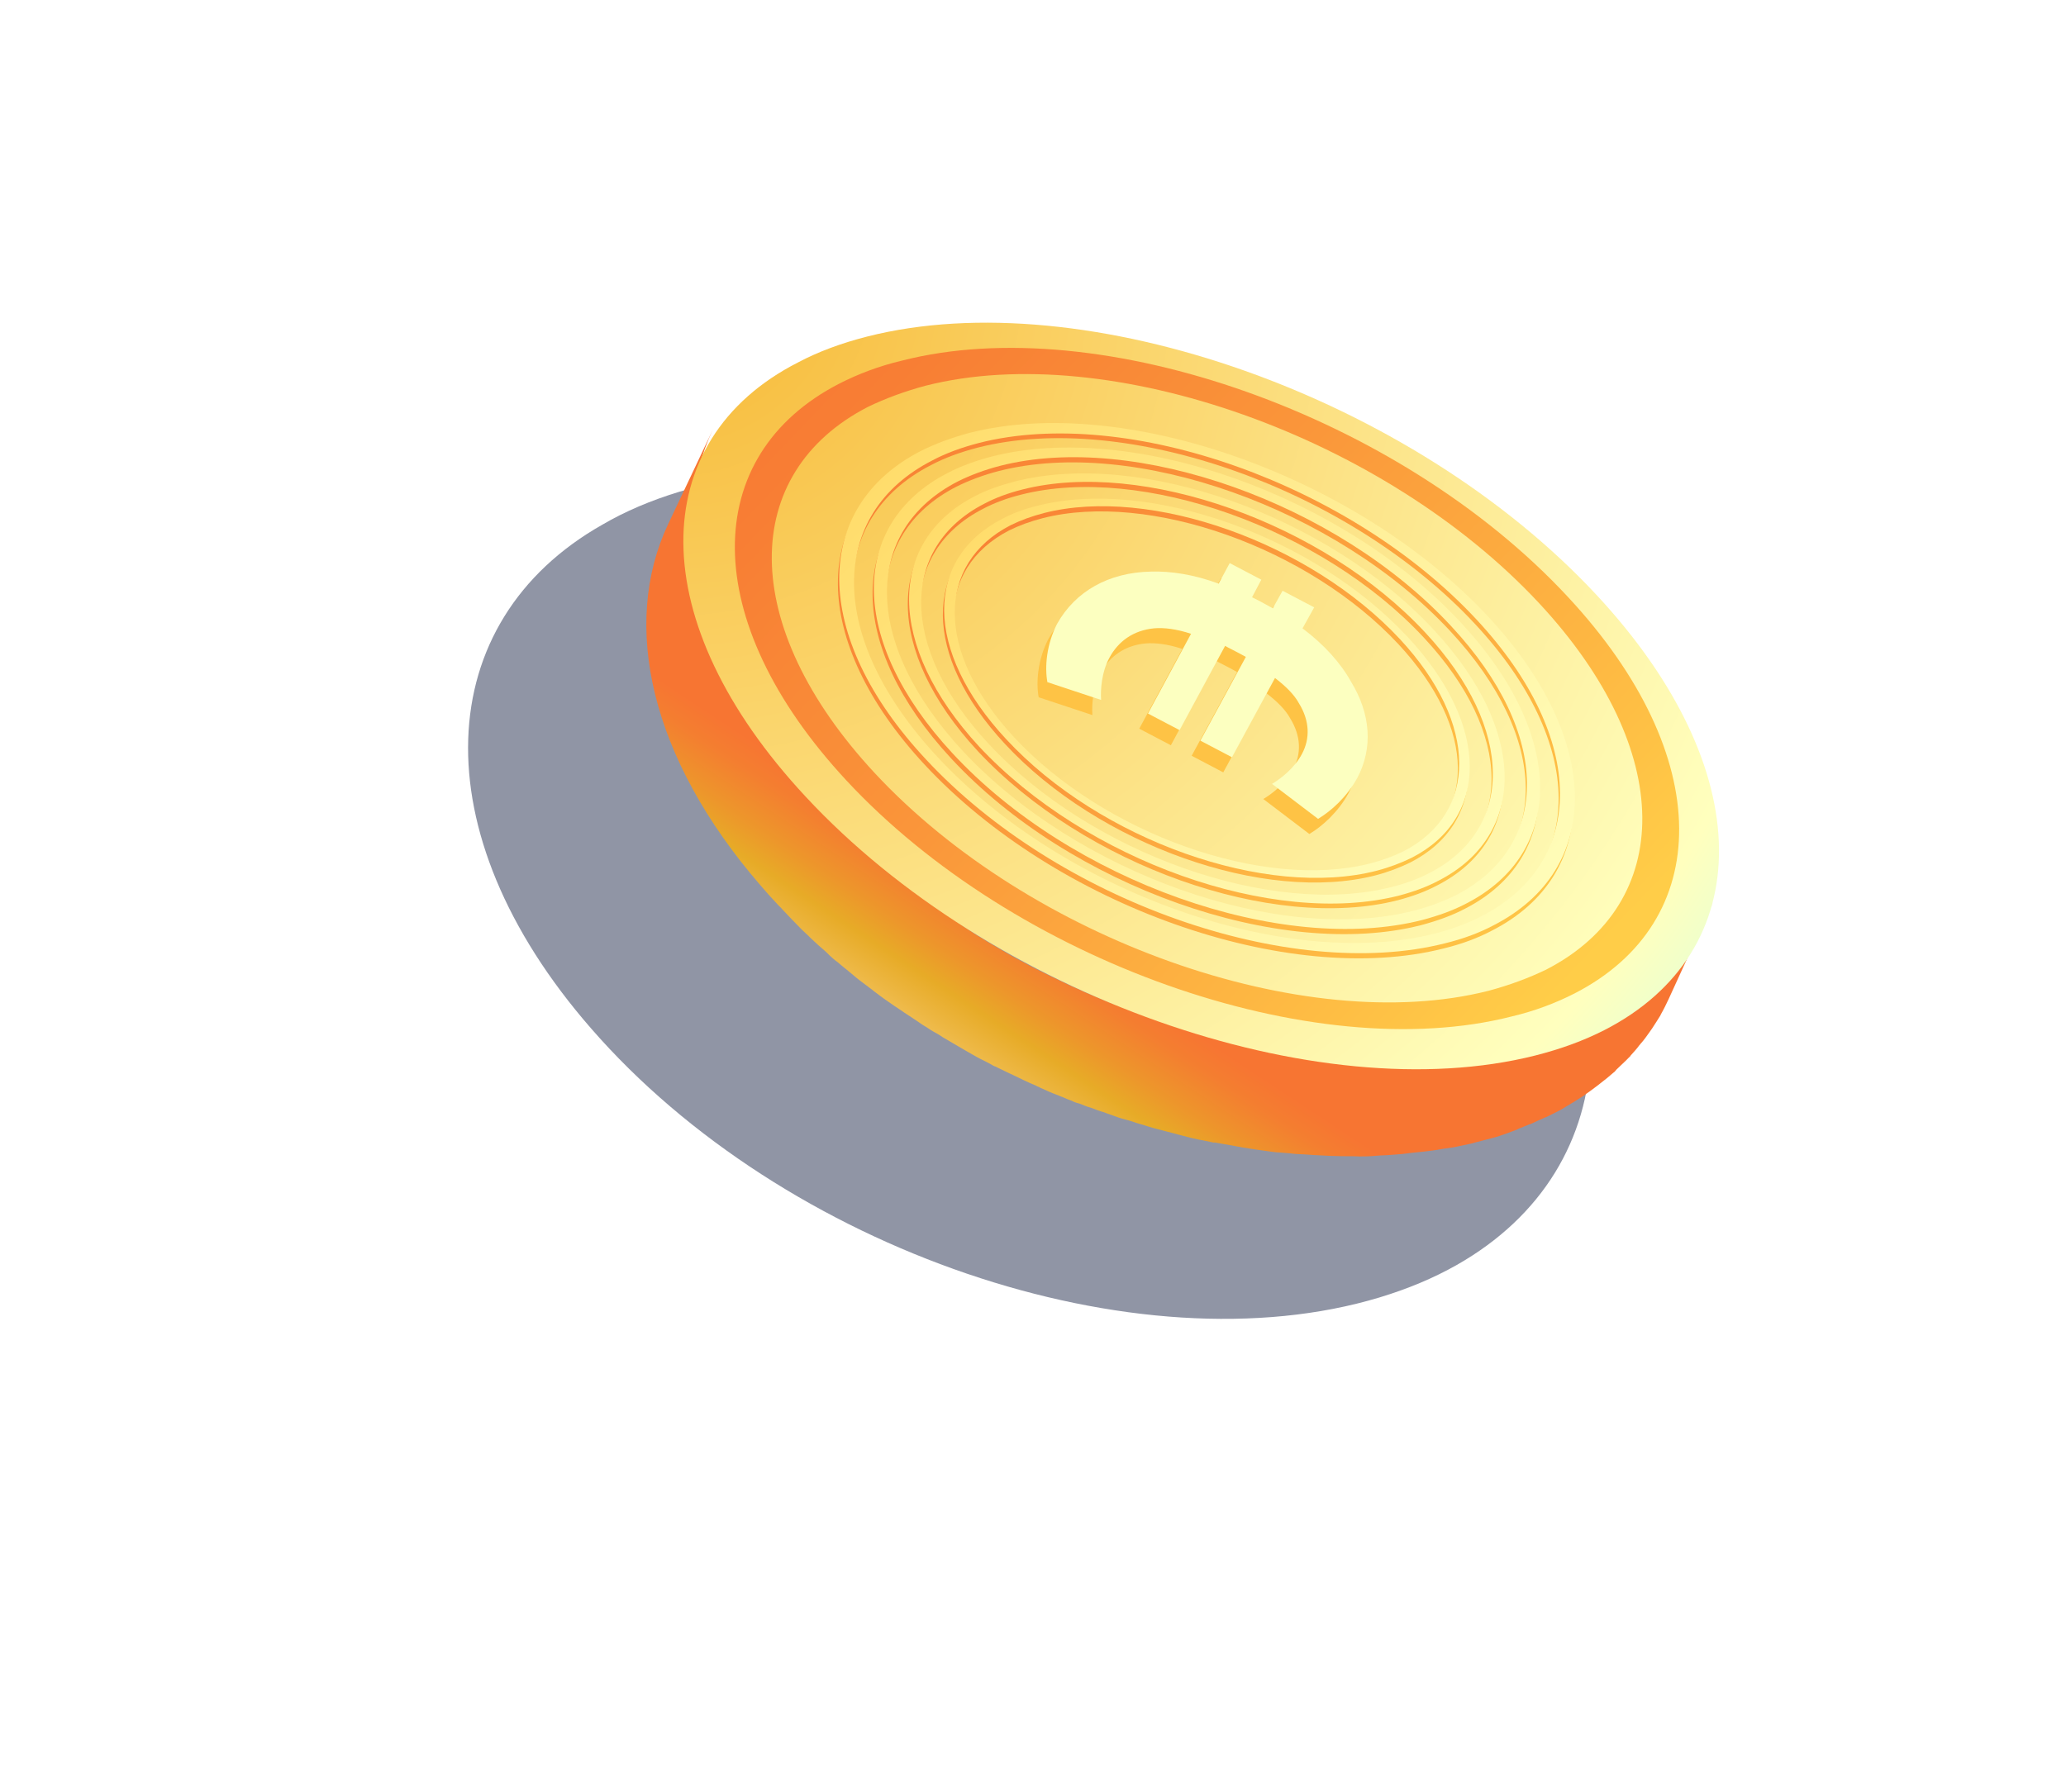 <svg width="234" height="203" viewBox="0 0 234 203" fill="none" xmlns="http://www.w3.org/2000/svg">
<g opacity="0.45" filter="url(#filter0_f)">
<path d="M76.962 55.706C104.37 47.374 144.437 61.005 166.333 86.204C185.648 108.43 184.426 132.285 164.984 143.317C162.376 144.793 159.505 145.997 156.288 146.976C128.817 155.291 88.813 141.677 66.917 116.477C47.539 94.234 48.824 70.397 68.25 59.427C70.794 57.935 73.745 56.684 76.962 55.706Z" fill="#081337"/>
</g>
<path d="M193.99 102.258C193.704 102.874 193.359 103.473 193.072 104.088L193.057 104.147C192.742 104.629 192.413 105.171 192.098 105.653C191.994 105.814 191.904 105.916 191.8 106.076C191.501 106.5 191.202 106.924 190.845 107.332C190.771 107.375 190.74 107.493 190.666 107.536C190.293 108.003 189.862 108.455 189.431 108.906C189.342 109.008 189.179 109.154 189.089 109.256C188.747 109.605 188.406 109.955 188.005 110.289C187.916 110.391 187.753 110.537 187.663 110.639C187.174 111.075 186.684 111.511 186.151 111.873C186.078 111.917 185.988 112.019 185.914 112.062C185.456 112.381 184.981 112.759 184.523 113.077C184.375 113.164 184.227 113.251 184.064 113.396C183.473 113.743 182.924 114.164 182.275 114.495C181.625 114.827 180.96 115.217 180.311 115.549C180.089 115.679 179.883 115.75 179.602 115.865C179.116 116.051 178.673 116.311 178.186 116.497C177.758 116.698 177.346 116.841 176.933 116.984C176.727 117.055 176.505 117.185 176.299 117.256C175.606 117.514 174.929 117.712 174.236 117.97C173.485 118.212 172.749 118.395 171.955 118.563C171.691 118.619 171.426 118.675 171.22 118.746C170.69 118.858 170.161 118.97 169.631 119.082C169.308 119.123 169.043 119.179 168.72 119.22C168.19 119.332 167.735 119.4 167.221 119.454C166.898 119.494 166.574 119.535 166.251 119.575C165.737 119.629 165.223 119.682 164.768 119.751C164.444 119.791 164.121 119.832 163.798 119.872C163.225 119.91 162.711 119.964 162.139 120.002C161.89 119.999 161.566 120.039 161.317 120.037C160.554 120.087 159.864 120.094 159.101 120.145C158.984 120.114 158.91 120.158 158.793 120.127C157.971 120.162 157.106 120.123 156.241 120.084C155.992 120.082 155.684 120.063 155.435 120.061C154.819 120.025 154.262 120.004 153.647 119.968C153.339 119.95 152.973 119.916 152.665 119.898C152.108 119.877 151.566 119.798 151.009 119.777C150.643 119.743 150.335 119.725 149.969 119.692C149.427 119.612 148.87 119.592 148.328 119.512C147.962 119.479 147.67 119.402 147.303 119.368C146.703 119.273 146.162 119.194 145.561 119.099C145.269 119.022 144.961 119.004 144.669 118.927C143.952 118.802 143.235 118.676 142.518 118.551C142.342 118.505 142.167 118.458 141.976 118.471C141.083 118.299 140.206 118.069 139.314 117.897C139.08 117.836 138.788 117.759 138.554 117.698C137.91 117.529 137.326 117.375 136.683 117.206C136.273 117.099 135.864 116.991 135.455 116.884C134.928 116.745 134.402 116.607 133.891 116.41C133.482 116.303 133.088 116.137 132.679 116.029C132.152 115.891 131.642 115.694 131.174 115.571C130.765 115.463 130.371 115.297 129.918 115.116C129.407 114.919 128.94 114.796 128.429 114.599C128.035 114.433 127.567 114.31 127.173 114.144C126.662 113.947 126.093 113.734 125.582 113.537C125.305 113.402 125.013 113.325 124.736 113.19C124.065 112.888 123.437 112.66 122.767 112.358C122.607 112.254 122.373 112.192 122.213 112.087C121.367 111.74 120.536 111.333 119.705 110.927C119.486 110.806 119.311 110.76 119.093 110.64C118.48 110.354 117.825 109.993 117.212 109.707C116.994 109.587 116.717 109.451 116.499 109.331C115.902 108.986 115.289 108.7 114.692 108.355C114.474 108.234 114.314 108.13 114.095 108.01C113.338 107.56 112.523 107.094 111.766 106.645C111.606 106.54 111.446 106.435 111.286 106.33C110.631 105.97 110.049 105.566 109.468 105.162C109.191 105.027 108.988 104.848 108.726 104.654C108.145 104.25 107.606 103.92 107.025 103.516C106.806 103.396 106.603 103.217 106.385 103.097C105.643 102.588 104.902 102.08 104.176 101.513C104.074 101.423 103.914 101.318 103.813 101.229C103.246 100.766 102.606 100.347 102.04 99.885C101.72 99.675 101.474 99.422 101.17 99.154C100.705 98.781 100.299 98.423 99.835 98.05C99.53 97.782 99.268 97.588 98.964 97.319C98.558 96.962 98.093 96.588 97.703 96.172C97.398 95.904 97.152 95.651 96.847 95.382C96.441 95.025 95.992 94.593 95.601 94.177C95.355 93.924 95.109 93.671 94.863 93.418C94.414 92.986 93.965 92.554 93.531 92.064C93.344 91.826 93.082 91.632 92.894 91.394C92.257 90.725 91.621 90.056 91.058 89.343C78.612 75.09 75.404 59.938 80.742 48.661L75.675 59.381C70.323 70.716 73.605 85.825 86.121 100.285C86.742 101.013 87.321 101.667 87.957 102.336C88.145 102.574 88.406 102.768 88.594 103.006C88.942 103.348 89.274 103.749 89.621 104.091C89.723 104.181 89.766 104.255 89.868 104.344C90.114 104.597 90.36 104.85 90.606 105.103C90.997 105.52 91.461 105.893 91.852 106.309C92.156 106.577 92.403 106.83 92.707 107.099C93.113 107.456 93.578 107.829 93.968 108.246C94.273 108.514 94.519 108.767 94.839 108.977C95.245 109.334 95.71 109.708 96.174 110.081C96.479 110.349 96.74 110.543 97.045 110.811C97.147 110.901 97.306 111.006 97.408 111.095C97.873 111.468 98.353 111.783 98.817 112.156C98.919 112.245 99.02 112.334 99.18 112.439C99.906 113.007 100.648 113.515 101.389 114.024C101.608 114.144 101.811 114.323 102.029 114.443C102.552 114.831 103.149 115.176 103.731 115.58C103.992 115.774 104.211 115.895 104.472 116.089C104.632 116.194 104.851 116.314 105.011 116.419C105.432 116.718 105.869 116.958 106.306 117.198C106.466 117.303 106.626 117.408 106.786 117.513C107.543 117.962 108.358 118.428 109.115 118.877C109.334 118.998 109.494 119.102 109.712 119.223C110.309 119.568 110.906 119.913 111.518 120.199C111.737 120.319 112.014 120.455 112.232 120.575C112.392 120.68 112.611 120.8 112.786 120.846C113.223 121.086 113.676 121.268 114.171 121.523C114.389 121.644 114.565 121.69 114.783 121.81C115.614 122.216 116.445 122.623 117.291 122.971C117.451 123.075 117.685 123.137 117.845 123.242C118.516 123.543 119.128 123.83 119.815 124.073C120.091 124.208 120.384 124.285 120.661 124.421C120.938 124.556 121.23 124.633 121.507 124.768C121.784 124.904 122.018 124.965 122.31 125.042C122.704 125.208 123.098 125.375 123.566 125.498C124.077 125.694 124.587 125.891 125.055 126.014C125.449 126.181 125.858 126.288 126.311 126.47C126.822 126.667 127.348 126.805 127.816 126.928C128.225 127.035 128.619 127.201 129.028 127.309C129.554 127.447 130.065 127.644 130.592 127.782C131.001 127.89 131.41 127.997 131.819 128.105C131.936 128.136 132.053 128.166 132.17 128.197C132.697 128.335 133.223 128.474 133.691 128.596C133.924 128.658 134.217 128.735 134.451 128.796C135.328 129.026 136.22 129.198 137.113 129.37C137.288 129.416 137.464 129.462 137.596 129.434C138.313 129.56 139.03 129.685 139.747 129.811C140.04 129.888 140.347 129.906 140.64 129.982C141.24 130.077 141.782 130.157 142.382 130.252C142.748 130.285 143.04 130.362 143.407 130.395C143.948 130.475 144.49 130.554 145.047 130.575C145.413 130.609 145.721 130.627 146.087 130.66C146.629 130.74 147.186 130.761 147.743 130.781C148.051 130.799 148.417 130.833 148.725 130.851C149.341 130.887 149.956 130.923 150.513 130.944C150.763 130.947 151.012 130.95 151.32 130.968C152.185 131.006 153.007 130.971 153.871 131.01C153.988 131.041 154.062 130.998 154.121 131.013C154.869 131.021 155.632 130.971 156.337 130.905C156.586 130.907 156.909 130.867 157.159 130.869C157.731 130.832 158.245 130.778 158.818 130.74C159.141 130.7 159.464 130.659 159.788 130.619C160.302 130.565 160.816 130.512 161.33 130.459C161.653 130.418 161.976 130.377 162.299 130.337C162.813 130.284 163.284 130.156 163.798 130.103C164.122 130.062 164.386 130.006 164.71 129.966C165.239 129.854 165.769 129.742 166.298 129.63C166.563 129.574 166.827 129.518 167.034 129.446C167.769 129.263 168.579 129.036 169.315 128.853C169.992 128.654 170.685 128.397 171.377 128.14C171.584 128.068 171.79 127.997 172.012 127.867C172.366 127.709 172.704 127.61 173.058 127.451C173.132 127.408 173.206 127.365 173.265 127.38C173.751 127.194 174.194 126.934 174.681 126.748C174.903 126.618 175.167 126.562 175.389 126.432C176.039 126.1 176.747 125.784 177.353 125.379C177.944 125.032 178.536 124.685 179.142 124.28C179.29 124.193 179.438 124.106 179.601 123.961C179.749 123.874 179.912 123.729 180.06 123.642C180.371 123.41 180.682 123.178 180.993 122.945C181.067 122.902 181.156 122.8 181.23 122.757C181.778 122.336 182.252 121.958 182.742 121.522C182.89 121.435 182.994 121.275 183.084 121.172C183.426 120.823 183.826 120.489 184.168 120.139C184.257 120.037 184.42 119.892 184.51 119.79C184.583 119.746 184.673 119.644 184.688 119.586C185.046 119.177 185.387 118.828 185.686 118.404C185.76 118.361 185.791 118.243 185.865 118.2C186.222 117.792 186.521 117.368 186.82 116.944C186.924 116.784 187.014 116.682 187.118 116.521C187.433 116.038 187.747 115.556 188.077 115.015L188.092 114.956C188.437 114.357 188.708 113.8 188.995 113.185L193.99 102.258Z" fill="url(#paint0_linear)"/>
<path d="M98.197 38.133C122.894 31.845 159.947 44.941 180.849 67.426C199.287 87.257 199.051 107.815 181.721 116.699C179.397 117.887 176.821 118.832 173.923 119.57C149.168 125.842 112.173 112.762 91.271 90.277C72.775 70.43 73.07 49.888 90.387 41.059C92.653 39.854 95.299 38.872 98.197 38.133Z" fill="url(#paint1_radial)"/>
<path d="M109.656 49.624C127.159 45.168 153.528 54.516 168.383 70.426C181.483 84.526 181.296 99.126 169.012 105.412C167.394 106.272 165.563 106.952 163.517 107.451C145.881 111.929 119.572 102.598 104.73 86.632C91.63 72.532 91.817 57.932 104.161 51.663C105.779 50.803 107.61 50.123 109.656 49.624ZM167.093 70.72C152.867 55.406 127.569 46.42 110.748 50.709C108.762 51.226 107.004 51.867 105.46 52.687C93.618 58.739 93.429 72.8 106.02 86.338C120.246 101.652 145.545 110.638 162.365 106.349C164.351 105.832 166.109 105.192 167.653 104.371C179.495 98.32 179.684 84.258 167.093 70.72Z" fill="url(#paint2_linear)"/>
<path d="M112.176 52.306C128.109 48.245 151.99 56.712 165.386 71.196C177.255 83.992 177.072 97.22 165.951 102.937C164.48 103.718 162.796 104.32 160.944 104.815C145.011 108.876 121.129 100.409 107.733 85.925C95.864 73.128 96.047 59.901 107.169 54.184C108.639 53.403 110.324 52.801 112.176 52.306ZM164.23 71.468C151.329 57.602 128.398 49.462 113.147 53.357C111.369 53.813 109.744 54.432 108.361 55.118C97.62 60.584 97.483 73.346 108.903 85.597C121.803 99.462 144.735 107.602 159.986 103.707C161.764 103.252 163.389 102.633 164.772 101.946C175.513 96.481 175.65 83.719 164.23 71.468Z" fill="url(#paint3_linear)"/>
<path d="M114.794 55.076C129.021 51.431 150.353 59 162.316 71.943C172.905 83.362 172.801 95.175 162.782 100.306C161.459 101.009 159.981 101.55 158.337 101.983C144.109 105.628 122.79 98.003 110.754 85.1C100.165 73.68 100.343 61.828 110.288 56.736C111.598 56.089 113.149 55.509 114.794 55.076ZM161.28 72.249C149.766 59.851 129.264 52.576 115.658 56.037C114.087 56.431 112.609 56.972 111.359 57.636C101.782 62.532 101.663 73.864 111.851 84.811C123.364 97.208 143.867 104.483 157.473 101.022C159.044 100.628 160.521 100.087 161.771 99.423C171.349 94.527 171.467 83.195 161.28 72.249Z" fill="url(#paint4_linear)"/>
<path d="M117.351 57.831C129.873 54.602 148.716 61.29 159.305 72.709C168.675 82.767 168.502 93.245 159.733 97.711C158.57 98.28 157.226 98.798 155.789 99.171C143.267 102.399 124.424 95.711 113.835 84.293C104.465 74.234 104.564 63.795 113.407 59.29C114.57 58.721 115.853 58.186 117.351 57.831ZM158.402 72.993C148.215 62.046 130.142 55.635 118.108 58.702C116.67 59.074 115.474 59.514 114.311 60.084C105.896 64.41 105.709 74.406 114.711 84.121C124.898 95.067 142.971 101.478 155.005 98.412C156.443 98.039 157.639 97.599 158.802 97.03C167.23 92.647 167.357 82.635 158.402 72.993Z" fill="url(#paint5_linear)"/>
<path d="M109.815 49.038C127.318 44.583 153.687 53.93 168.542 69.84C181.642 83.94 181.455 98.54 169.171 104.826C167.554 105.686 165.722 106.366 163.676 106.866C146.04 111.343 119.731 102.013 104.889 86.046C91.776 72.003 91.963 57.403 104.321 51.078C105.925 50.274 107.756 49.594 109.815 49.038ZM167.238 70.191C153.013 54.877 127.714 45.89 110.894 50.179C108.908 50.696 107.15 51.337 105.606 52.158C93.763 58.209 93.588 72.215 106.18 85.752C120.405 101.066 145.704 110.052 162.524 105.763C164.51 105.247 166.268 104.606 167.812 103.785C179.655 97.734 179.83 83.728 167.238 70.191Z" fill="url(#paint6_linear)"/>
<path d="M112.322 51.719C128.255 47.657 152.137 56.125 165.533 70.608C177.402 83.405 177.219 96.632 166.097 102.349C164.627 103.131 162.942 103.733 161.09 104.227C145.158 108.289 121.276 99.821 107.88 85.338C96.011 72.541 96.194 59.314 107.315 53.597C108.786 52.815 110.47 52.213 112.322 51.719ZM164.363 70.936C151.476 57.015 128.544 48.875 113.293 52.77C111.515 53.226 109.89 53.844 108.507 54.531C97.753 60.052 97.63 72.758 109.036 85.066C121.937 98.931 144.868 107.071 160.119 103.176C161.898 102.72 163.522 102.102 164.906 101.415C175.66 95.894 175.783 83.188 164.363 70.936Z" fill="url(#paint7_linear)"/>
<path d="M114.931 54.549C129.159 50.904 150.491 58.473 162.454 71.416C173.044 82.835 172.939 94.648 162.92 99.779C161.597 100.483 160.12 101.023 158.475 101.457C144.247 105.101 122.928 97.476 110.892 84.572C100.316 73.097 100.481 61.301 110.426 56.209C111.749 55.506 113.287 54.982 114.931 54.549ZM161.431 71.666C149.917 59.268 129.415 51.993 115.809 55.454C114.238 55.848 112.76 56.389 111.51 57.053C101.933 61.949 101.801 73.337 111.989 84.283C123.502 96.681 144.005 103.956 157.611 100.495C159.182 100.101 160.659 99.56 161.909 98.896C171.487 94 171.619 82.613 161.431 71.666Z" fill="url(#paint8_linear)"/>
<path d="M117.496 57.302C130.019 54.074 148.862 60.762 159.451 72.18C168.821 82.239 168.648 92.717 159.879 97.183C158.716 97.752 157.372 98.27 155.935 98.643C143.412 101.871 124.57 95.183 113.981 83.765C104.61 73.706 104.71 63.267 113.552 58.762C114.729 58.137 115.999 57.657 117.496 57.302ZM158.562 72.408C148.374 61.462 130.301 55.051 118.267 58.117C116.829 58.49 115.633 58.93 114.47 59.499C106.055 63.826 105.868 73.822 114.87 83.537C125.057 94.483 143.13 100.894 155.165 97.828C156.602 97.455 157.799 97.015 158.962 96.446C167.376 92.119 167.516 82.05 158.562 72.408Z" fill="url(#paint9_linear)"/>
<path d="M102.189 40.847C124.687 35.108 158.524 47.099 177.559 67.598C194.403 85.684 194.127 104.447 178.328 112.553C176.209 113.63 173.876 114.528 171.222 115.155C148.725 120.894 114.887 108.903 95.853 88.404C79.022 70.262 79.284 51.555 95.084 43.449C97.202 42.372 99.535 41.474 102.189 40.847ZM174.356 68.37C156.801 49.485 125.634 38.425 104.855 43.692C102.455 44.331 100.269 45.15 98.311 46.093C83.748 53.591 83.564 70.884 99.069 87.576C116.623 106.461 147.79 117.521 168.57 112.254C170.97 111.615 173.156 110.796 175.114 109.853C189.677 102.355 189.861 85.062 174.356 68.37Z" fill="url(#paint10_linear)"/>
<path d="M152.738 89.856C151.557 92.014 149.782 93.593 148.301 94.484L143.086 90.522C144.135 89.893 145.642 88.708 146.482 87.115C147.39 85.41 147.389 83.396 146.104 81.341C145.6 80.413 144.63 79.448 143.423 78.525L138.551 87.502L134.97 85.622L140.12 76.134C139.618 75.858 139.115 75.581 138.555 75.301C138.274 75.16 137.994 75.02 137.772 74.884L132.616 84.431L129.035 82.552L133.912 73.516C132.263 72.972 130.873 72.804 129.754 72.894C127.336 73.12 125.645 74.409 124.668 76.228C123.765 77.875 123.645 79.938 123.728 81.011L117.643 78.995C117.326 77.252 117.545 74.723 118.741 72.388C120.816 68.7 124.569 66.566 129.375 66.468C131.603 66.405 134.203 66.786 137.037 67.837L138.291 65.507L141.873 67.386L140.823 69.377C141.103 69.518 141.383 69.658 141.664 69.799C142.166 70.075 142.669 70.351 143.171 70.627L144.279 68.641L147.861 70.52L146.543 72.905C149.015 74.757 150.88 76.857 152.043 78.962C154.246 82.57 154.554 86.444 152.738 89.856Z" fill="#FEC345"/>
<path d="M153.725 88.143C152.544 90.301 150.769 91.88 149.288 92.771L144.074 88.809C145.123 88.18 146.629 86.995 147.469 85.403C148.377 83.697 148.376 81.683 147.092 79.628C146.587 78.7 145.618 77.735 144.411 76.812L139.538 85.789L135.957 83.909L141.108 74.421C140.605 74.145 140.103 73.868 139.542 73.588C139.262 73.447 138.981 73.307 138.759 73.171L133.603 82.718L130.022 80.839L134.9 71.803C133.25 71.259 131.861 71.091 130.741 71.181C128.323 71.407 126.632 72.696 125.656 74.515C124.753 76.162 124.632 78.225 124.715 79.298L118.63 77.282C118.313 75.54 118.532 73.01 119.729 70.675C121.803 66.987 125.557 64.853 130.362 64.755C132.59 64.692 135.19 65.073 138.024 66.124L139.279 63.794L142.86 65.674L141.81 67.665C142.09 67.805 142.371 67.945 142.651 68.086C143.154 68.362 143.656 68.638 144.159 68.915L145.267 66.928L148.848 68.808L147.53 71.192C150.002 73.044 151.868 75.145 153.031 77.249C155.234 80.857 155.542 84.731 153.725 88.143Z" fill="#FCFFC0"/>
<defs>
<filter id="filter0_f" x="0.016" y="0.259" width="233.192" height="202.157" filterUnits="userSpaceOnUse" color-interpolation-filters="sRGB">
<feFlood flood-opacity="0" result="BackgroundImageFix"/>
<feBlend mode="normal" in="SourceGraphic" in2="BackgroundImageFix" result="shape"/>
<feGaussianBlur stdDeviation="26.5" result="effect1_foregroundBlur"/>
</filter>
<linearGradient id="paint0_linear" x1="118.529" y1="105.886" x2="104.917" y2="126.499" gradientUnits="userSpaceOnUse">
<stop stop-color="#F77532"/>
<stop offset="0.123" stop-color="#F47E30"/>
<stop offset="0.323" stop-color="#ED962B"/>
<stop offset="0.466" stop-color="#E7AB27"/>
<stop offset="0.613" stop-color="#EDB743"/>
<stop offset="0.929" stop-color="#FBD58A"/>
<stop offset="1" stop-color="#FFDC9B"/>
</linearGradient>
<radialGradient id="paint1_radial" cx="0" cy="0" r="1" gradientUnits="userSpaceOnUse" gradientTransform="translate(73.448 31.029) rotate(15.744) scale(168.374 154.93)">
<stop stop-color="#F7B732"/>
<stop offset="0.804" stop-color="#FFFFBE"/>
<stop offset="1" stop-color="#B6FFF9"/>
</radialGradient>
<linearGradient id="paint2_linear" x1="81.559" y1="30.465" x2="172.293" y2="117.146" gradientUnits="userSpaceOnUse">
<stop stop-color="#F77532"/>
<stop offset="0.185" stop-color="#F87E34"/>
<stop offset="0.486" stop-color="#FA963A"/>
<stop offset="0.862" stop-color="#FEBD44"/>
<stop offset="1" stop-color="#FFCD48"/>
</linearGradient>
<linearGradient id="paint3_linear" x1="86.688" y1="34.941" x2="168.978" y2="113.554" gradientUnits="userSpaceOnUse">
<stop stop-color="#F77532"/>
<stop offset="0.185" stop-color="#F87E34"/>
<stop offset="0.486" stop-color="#FA963A"/>
<stop offset="0.862" stop-color="#FEBD44"/>
<stop offset="1" stop-color="#FFCD48"/>
</linearGradient>
<linearGradient id="paint4_linear" x1="92.009" y1="39.59" x2="165.518" y2="109.814" gradientUnits="userSpaceOnUse">
<stop stop-color="#F77532"/>
<stop offset="0.185" stop-color="#F87E34"/>
<stop offset="0.486" stop-color="#FA963A"/>
<stop offset="0.862" stop-color="#FEBD44"/>
<stop offset="1" stop-color="#FFCD48"/>
</linearGradient>
<linearGradient id="paint5_linear" x1="97.237" y1="44.16" x2="162.117" y2="106.143" gradientUnits="userSpaceOnUse">
<stop stop-color="#F77532"/>
<stop offset="0.185" stop-color="#F87E34"/>
<stop offset="0.486" stop-color="#FA963A"/>
<stop offset="0.862" stop-color="#FEBD44"/>
<stop offset="1" stop-color="#FFCD48"/>
</linearGradient>
<linearGradient id="paint6_linear" x1="81.711" y1="29.907" x2="172.445" y2="116.589" gradientUnits="userSpaceOnUse">
<stop stop-color="#FFCD48"/>
<stop offset="0.296" stop-color="#FFE074"/>
<stop offset="0.603" stop-color="#FFF09B"/>
<stop offset="0.849" stop-color="#FFFAB3"/>
<stop offset="1" stop-color="#FFFEBC"/>
</linearGradient>
<linearGradient id="paint7_linear" x1="86.828" y1="34.381" x2="169.118" y2="112.995" gradientUnits="userSpaceOnUse">
<stop stop-color="#FFCD48"/>
<stop offset="0.296" stop-color="#FFE074"/>
<stop offset="0.603" stop-color="#FFF09B"/>
<stop offset="0.849" stop-color="#FFFAB3"/>
<stop offset="1" stop-color="#FFFEBC"/>
</linearGradient>
<linearGradient id="paint8_linear" x1="92.153" y1="39.035" x2="165.662" y2="109.26" gradientUnits="userSpaceOnUse">
<stop stop-color="#FFCD48"/>
<stop offset="0.296" stop-color="#FFE074"/>
<stop offset="0.603" stop-color="#FFF09B"/>
<stop offset="0.849" stop-color="#FFFAB3"/>
<stop offset="1" stop-color="#FFFEBC"/>
</linearGradient>
<linearGradient id="paint9_linear" x1="97.389" y1="43.603" x2="162.27" y2="105.587" gradientUnits="userSpaceOnUse">
<stop stop-color="#FFCD48"/>
<stop offset="0.296" stop-color="#FFE074"/>
<stop offset="0.603" stop-color="#FFF09B"/>
<stop offset="0.849" stop-color="#FFFAB3"/>
<stop offset="1" stop-color="#FFFEBC"/>
</linearGradient>
<linearGradient id="paint10_linear" x1="81.713" y1="29.907" x2="172.45" y2="116.59" gradientUnits="userSpaceOnUse">
<stop stop-color="#F77532"/>
<stop offset="0.185" stop-color="#F87E34"/>
<stop offset="0.486" stop-color="#FA963A"/>
<stop offset="0.862" stop-color="#FEBD44"/>
<stop offset="1" stop-color="#FFCD48"/>
</linearGradient>
</defs>
</svg>

